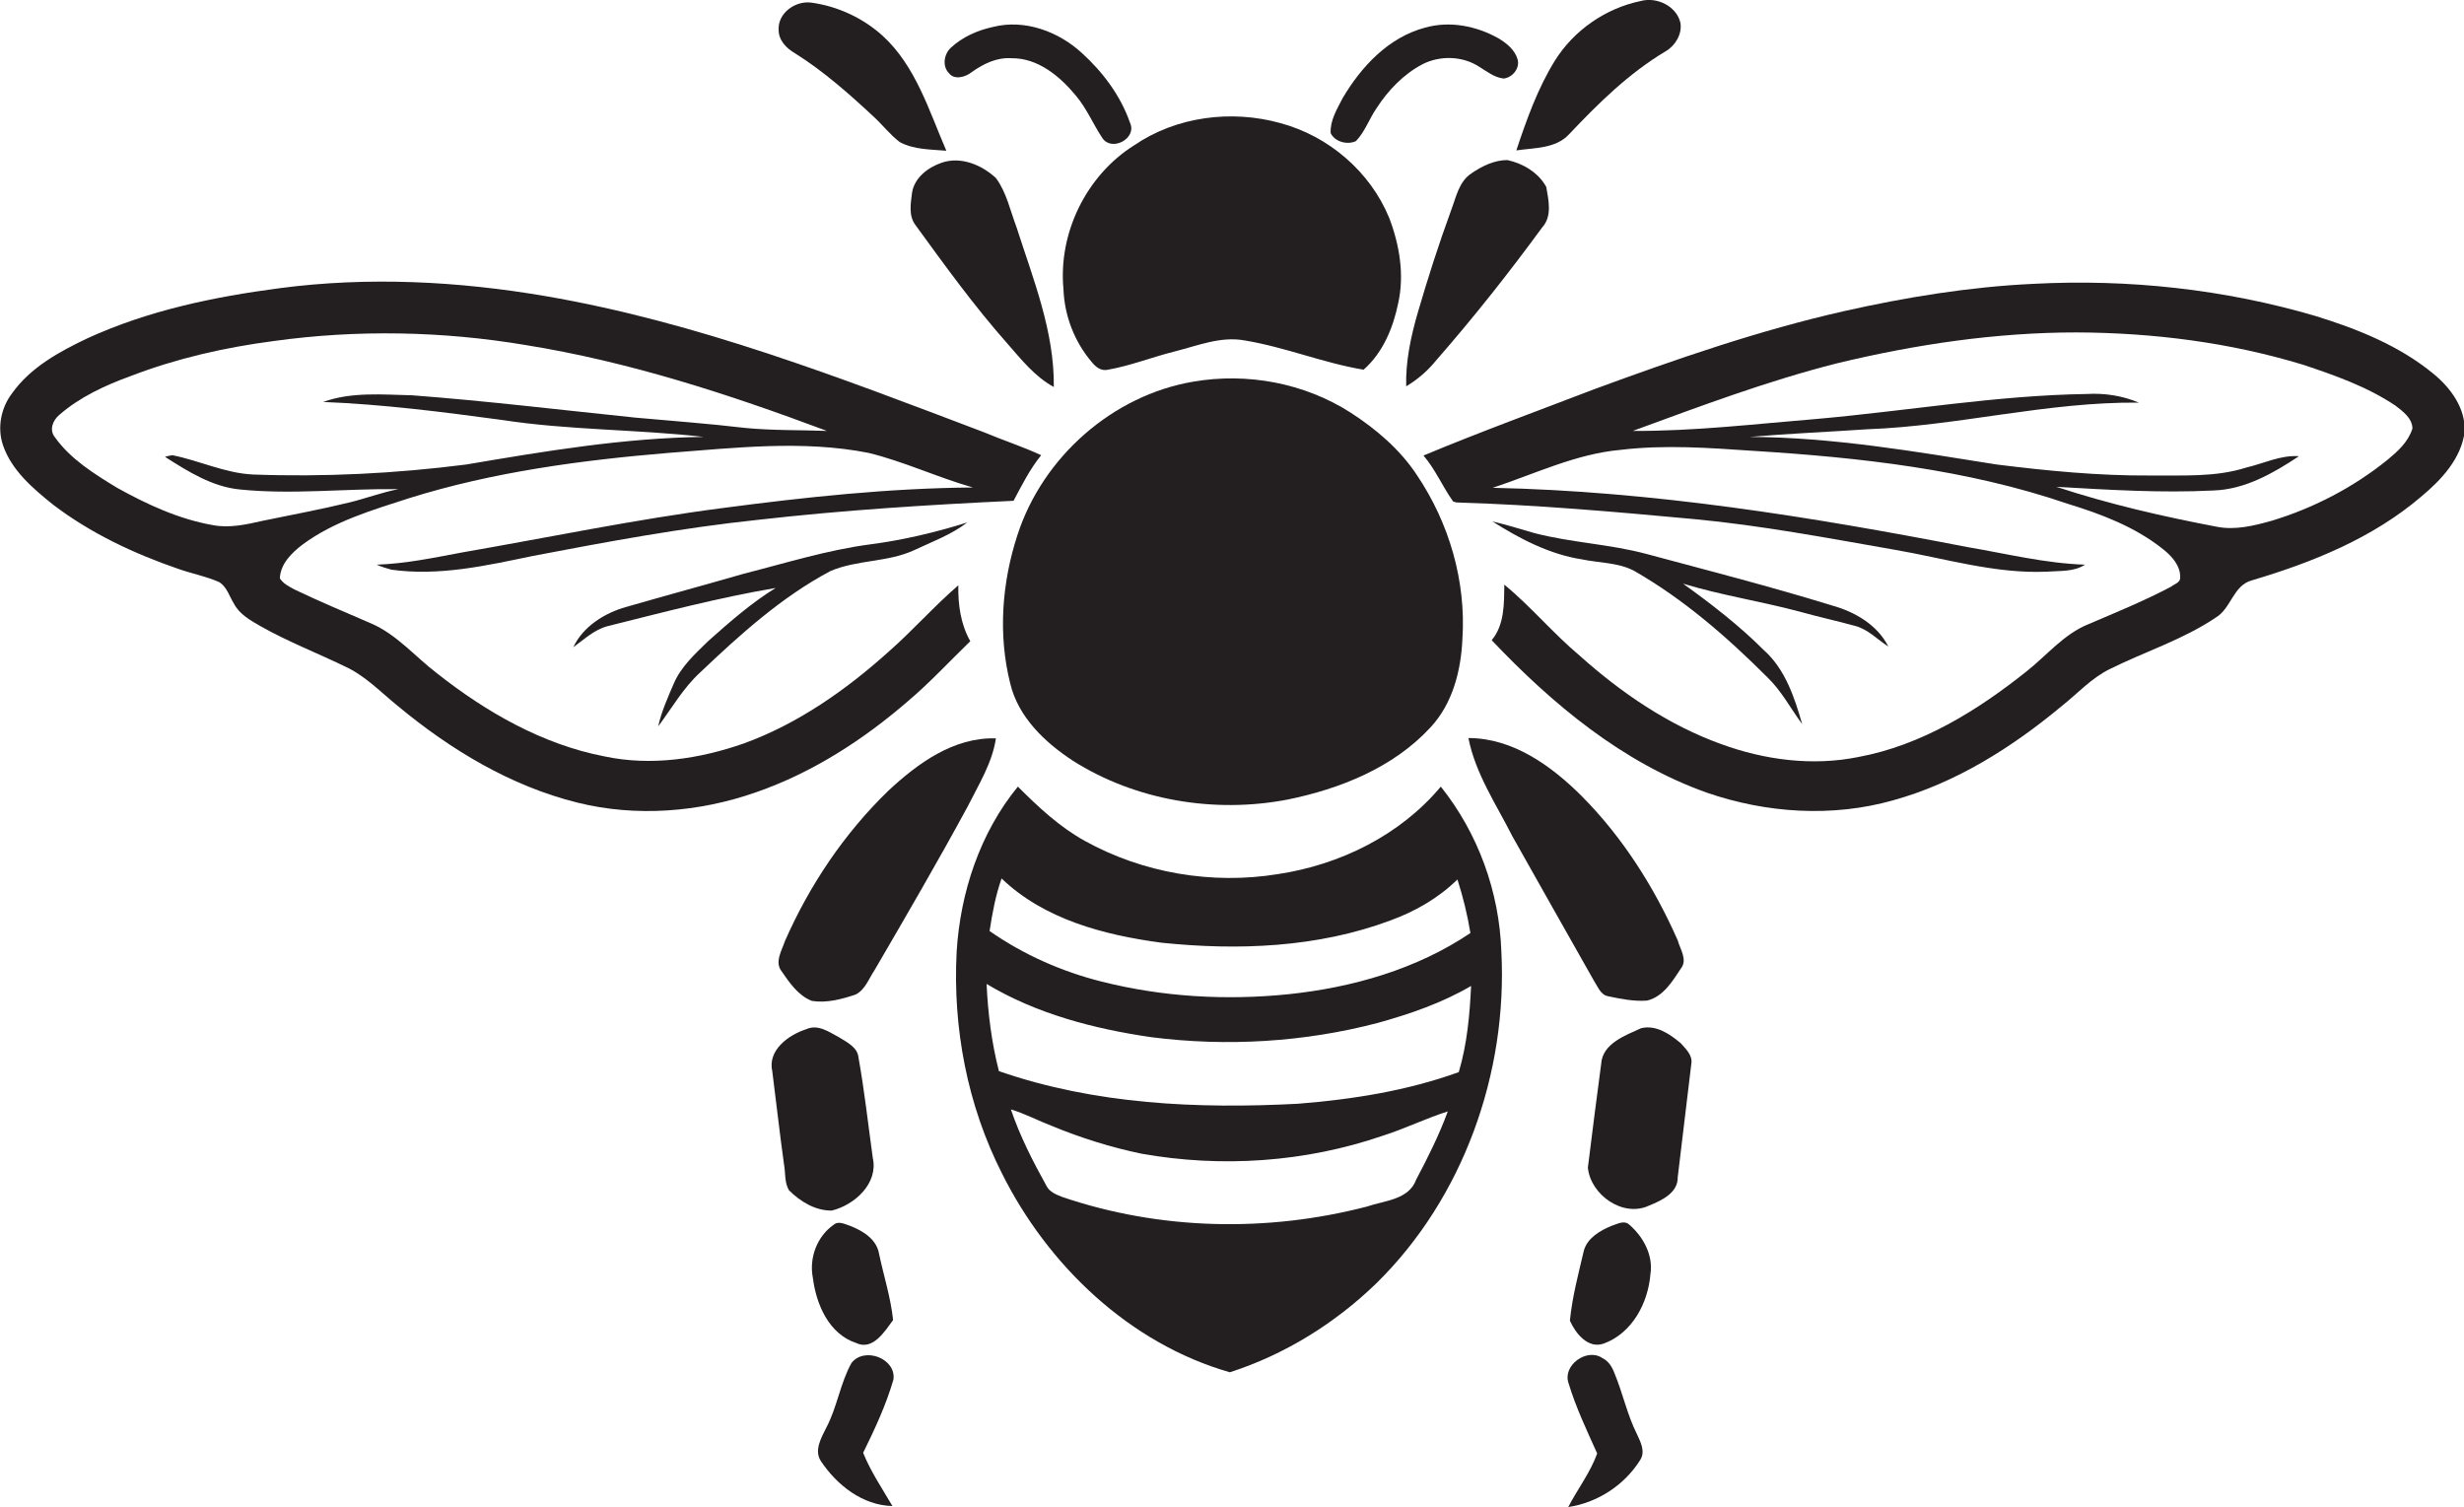 <?xml version="1.0" encoding="utf-8"?>
<!-- Generator: Adobe Illustrator 19.2.0, SVG Export Plug-In . SVG Version: 6.00 Build 0)  -->
<svg version="1.1" id="Layer_1" xmlns="http://www.w3.org/2000/svg" xmlns:xlink="http://www.w3.org/1999/xlink" x="0px" y="0px"
	 viewBox="0 0 740.5 453" enable-background="new 0 0 740.5 453" xml:space="preserve">
<g>
	<path fill="#231F20" d="M471.5,40.4c8.8-9.3,18-18.4,29.1-25c2.9-1.7,5-5.2,4.4-8.6c-1.2-5-7.1-7.8-11.9-6.5
		c-10.6,2.2-20.1,8.8-25.8,17.9c-5.2,8.4-8.5,17.7-11.6,27C461.1,44.4,467.5,44.7,471.5,40.4z"/>
	<path fill="#231F20" d="M238.9,16c8.6,5.4,16.3,12.2,23.8,19.2c2.6,2.4,4.8,5.3,7.7,7.5c4.3,2.3,9.3,2.2,14,2.6
		c-5.2-12-9.2-25.5-19.2-34.6c-5.9-5.3-13.4-8.8-21.3-9.9c-4.8-0.7-10.2,3.1-9.9,8.2C234,12.1,236.3,14.5,238.9,16z"/>
	<path fill="#231F20" d="M292,21.7c3.5-2.5,7.5-4.5,12-4.2c7.9-0.1,14.5,5.4,19.3,11.2c3.3,3.9,5.2,8.6,8,12.8
		c2.8,4.2,10.5,0.1,8.3-4.6c-2.8-8.1-8.2-15.3-14.5-21c-7.1-6.5-17.2-10.2-26.7-7.8c-4.6,1-9.2,3-12.7,6.3c-2,1.9-2.6,5.5-0.5,7.6
		C286.8,24.1,290.1,23.2,292,21.7z"/>
	<path fill="#231F20" d="M407.5,42.4c2.7-2.8,4-6.7,6.2-9.9c3.5-5.4,8.1-10.2,13.8-13.2c5.3-2.7,12.1-2.5,17.1,0.8
		c2.3,1.4,4.5,3.2,7.3,3.5c2.6-0.3,4.9-3,4.2-5.7c-0.8-2.9-3.3-4.9-5.8-6.4c-6.6-3.7-14.6-5.3-22-3.2c-11,2.9-19.2,11.7-24.8,21.2
		c-1.7,3.3-3.8,6.7-3.6,10.5C401.2,42.7,405,43.6,407.5,42.4z"/>
	<path fill="#231F20" d="M319.6,86.9c0.3,8,3.3,15.8,8.5,21.9c1.2,1.5,2.8,2.8,4.9,2.3c6.8-1.2,13.3-3.8,20.1-5.5
		c6.8-1.7,13.7-4.6,20.9-3.3c12.2,2,23.7,6.8,35.8,8.8c5.8-5.1,8.9-12.6,10.4-20c1.9-8.5,0.4-17.5-2.7-25.6
		c-5.7-13.9-18.2-24.6-32.7-28.5c-14.7-4.1-31.3-2-44,6.7C326.5,52.7,318,70,319.6,86.9z"/>
	<path fill="#231F20" d="M431.6,108.3c11.2-12.8,21.8-26.2,31.9-40c3-3.3,1.9-8.1,1.2-12.1c-2.3-4.3-7-7.1-11.7-8.1
		c-3.9,0-7.6,1.8-10.8,4c-3.8,2.5-4.6,7.2-6.1,11.1c-3.7,10.1-7,20.4-10,30.7c-2.1,7.2-3.7,14.7-3.5,22.2
		C426.1,114,429.1,111.4,431.6,108.3z"/>
	<path fill="#231F20" d="M283,48.9c-4.1,1.4-8.2,4.5-8.9,9c-0.4,3.2-1.1,6.9,1,9.7c8.8,12.1,17.6,24.3,27.6,35.6
		c4.2,4.8,8.3,10,14,13.1c0.2-16.7-6.2-32.4-11.2-48c-1.9-5-3-10.5-6.2-14.8C295.1,49.6,288.8,46.9,283,48.9z"/>
	<path fill="#231F20" d="M291.6,192.7c-2.9-5.1-3.7-11-3.6-16.8c-7.3,6.3-13.7,13.6-21,20c-12.8,11.5-27.2,21.6-43.4,27.5
		c-13.4,4.7-28,6.9-42,3.9c-18.6-3.6-35.5-13.3-50.2-24.9c-6.6-5-12.2-11.8-20-15.1c-7.6-3.3-15.3-6.5-22.8-10.1
		c-1.7-0.9-3.5-1.8-4.5-3.4c0.2-4.4,3.6-7.7,6.9-10.2c9.5-7,20.9-10.3,32-13.9c25.3-7.9,51.7-11.4,78-13.6c19.9-1.5,40.2-3.9,60,0
		c10.7,2.6,20.8,7.4,31.4,10.4c-25.2,0.2-50.4,2.9-75.4,6.2c-26.2,3.4-52,8.8-78,13.3c-8.5,1.6-17.1,3.4-25.8,3.7
		c1.4,0.6,2.9,1.1,4.4,1.5c14.3,2,28.5-1.2,42.4-4.1c22.5-4.3,45.1-8.5,68-10.9c25.5-2.9,51-4.5,76.6-5.7c2.5-4.7,4.9-9.5,8.3-13.7
		c-5.6-2.6-11.5-4.5-17.2-6.9c-43-16.3-86.2-33.1-131.7-40.9c-26.3-4.5-53.3-5.9-79.9-2.4c-19.8,2.6-39.6,6.7-57.9,15.1
		c-8.4,4-17,8.7-22.5,16.4c-3.4,4.4-4.6,10.4-2.8,15.7c2.6,7.6,9,13,15.1,17.9c11.3,8.6,24.3,14.7,37.7,19.3c4,1.4,8.2,2.2,12.1,3.9
		c2.4,1.4,3.1,4.3,4.5,6.5c1.7,3.3,5.1,5.1,8.2,6.9c8,4.5,16.7,7.9,25,11.9c6.2,2.8,10.9,7.8,16.1,12c15.8,13.1,33.8,24,53.9,29
		c17.7,4.4,36.6,2.9,53.7-3.1c17-5.9,32.3-15.8,45.8-27.5C279.5,205.1,285.4,198.7,291.6,192.7z M63.9,157.8
		c-10.2-1.8-19.7-6.2-28.7-11.2c-6.9-4.2-14-8.6-18.7-15.2c-1.8-2.2-0.6-5.1,1.3-6.7c6.2-5.4,13.8-8.9,21.5-11.7
		c13.8-5.3,28.3-8.6,42.9-10.5c25.1-3.5,50.8-3,75.8,1.2c31.1,5,61.1,14.8,90.5,25.8c-8.2-0.3-16.4-0.1-24.6-0.9
		c-11-1.3-22-2.1-33-3.1c-22.3-2.3-44.6-5-67-6.7c-8.9-0.2-18.2-1.1-26.8,2c18,0.7,35.9,3,53.7,5.4c20.1,3.1,40.5,2.8,60.7,5.1
		c-24,0.3-47.8,4.3-71.4,8.3c-21.2,2.7-42.7,3.8-64.1,3c-8.4-0.4-16.1-4.2-24.2-5.8c-0.6,0.1-1.7,0.3-2.2,0.5
		c6.9,4.4,14.2,9,22.5,9.8c15.8,1.6,31.7-0.3,47.6-0.1c-5,1-9.8,2.8-14.7,4c-8.6,2.1-17.3,3.7-26,5.5
		C74.1,157.6,69,158.8,63.9,157.8z"/>
	<path fill="#231F20" d="M731.4,112.4c-10.3-8.5-22.8-13.5-35.4-17.4c-27.5-8.1-56.4-11.2-84.9-9.7c-19.2,0.9-38.2,4-56.9,8.2
		c-25.6,5.8-50.4,14.4-74.9,23.4c-17.2,6.6-34.5,12.9-51.5,20c3.6,4.2,5.7,9.3,8.9,13.8c0.2,0.1,0.7,0.2,1,0.3
		c23.8,0.7,47.6,2.8,71.4,5c20.2,1.9,40.2,5.7,60.2,9.2c15.2,2.6,30.3,7.3,45.9,6.6c3.8-0.3,8.1,0.1,11.4-2.1
		c-12-0.4-23.6-3.3-35.4-5.3c-47-9.1-94.6-16.8-142.6-17.8c12.7-4.2,25-10.2,38.4-11.4c13.3-1.6,26.7-0.6,40,0.3
		c31.9,2,64,5.5,94.4,15.9c10.1,3.1,20.2,6.9,28.6,13.6c2.7,2.1,5.4,5.1,5.2,8.7c0,1.4-1.7,1.8-2.7,2.6c-8.1,4.3-16.5,7.7-24.9,11.3
		c-7.4,3-12.5,9.4-18.6,14.2c-14.8,11.8-31.6,22.2-50.5,25.7c-13.8,2.8-28.2,0.9-41.3-3.9c-15.8-5.7-30-15.4-42.4-26.5
		c-8-6.7-14.7-14.8-22.7-21.4c-0.1,5.7,0.1,12-3.8,16.7c18.2,19.2,39.3,36.8,64.6,45.8c17.9,6.2,37.8,7.5,56.1,2.3
		c18.8-5.2,35.7-15.9,50.6-28.3c4.8-3.8,9-8.5,14.6-11.2c10.5-5.2,21.9-8.8,31.7-15.4c4.7-2.8,5.2-9.7,10.9-11.2
		c18.2-5.4,36.3-12.7,50.9-25.2c6-5,12-11.4,13-19.5C741,122.7,736.5,116.6,731.4,112.4z M717.5,138.2
		c-10.3,8.3-22.2,14.5-34.8,18.3c-5.3,1.5-11,2.9-16.5,1.8c-16.3-3.1-32.4-6.8-48.2-12c15.7,0.9,31.5,1.9,47.2,1.1
		c9.5-0.3,18-5.2,25.7-10.3c-5.5-0.4-10.6,2.2-15.8,3.4c-9.4,3-19.3,2.3-29,2.4c-15.4,0.1-30.7-1.4-46-3.3
		c-24.6-3.9-49.3-8.2-74.3-8.3c11.8-1,23.6-1.5,35.4-2.3c27.3-1,54.1-8.3,81.6-8c-5-2.1-10.3-2.9-15.6-2.6
		c-27.2,0.4-54.1,5.1-81.2,7.5c-18.4,1.5-36.8,3.7-55.3,3.6c20.2-7.4,40.4-15,61.3-20.3c23.6-5.7,47.8-9.3,72.1-9.3
		c23,0.1,46,3,68,9.7c9.6,3.2,19.3,6.6,27.8,12.3c2.2,1.7,5.1,3.8,5.1,6.9C723.7,132.9,720.5,135.7,717.5,138.2z"/>
	<path fill="#231F20" d="M405.9,124c-13.9-8.9-31.1-12.1-47.3-9.3c-24.2,4.1-45.2,22.6-52.8,46c-4.7,14.3-5.9,30-2.2,44.7
		c2.4,10.1,10.4,17.7,18.8,23.2c18.9,12,42.6,15.9,64.5,11.7c15.8-3.2,31.8-9.6,42.9-21.6c6.8-7.2,9.3-17.3,9.7-26.8
		c1.1-17.3-4-34.7-13.6-49C420.8,135.1,413.6,129,405.9,124z"/>
	<path fill="#231F20" d="M202.5,205.4c-1.8,4.2-3.7,8.4-4.7,12.9c4.1-5.5,7.5-11.5,12.6-16.2c12-11.4,24.5-22.7,39.2-30.5
		c8-3.4,17.1-2.6,25-6.2c5.5-2.6,11.3-4.7,16.1-8.4c-9.5,3-19.3,5.3-29.2,6.6c-12.9,1.7-25.3,5.6-37.9,8.8
		c-11.8,3.4-23.6,6.6-35.4,10c-6.5,1.8-13,5.9-15.9,12.1c3.2-2.3,6.2-5.2,10.2-6.3c16.8-4.2,33.5-8.6,50.6-11.5
		c-7.3,4.5-13.8,10.2-20.2,15.9C208.9,196.5,204.7,200.3,202.5,205.4z"/>
	<path fill="#231F20" d="M557.5,188.1c3.9,1,6.7,4.1,10,6.2c-3.3-6.5-10-10.4-16.8-12.3c-18.5-5.7-37.2-10.5-55.8-15.5
		c-11.1-3-22.7-3.4-33.8-6.3c-4.2-1.2-8.3-2.5-12.6-3.5c8.2,5.2,17.2,9.9,26.9,11.4c5.2,1.1,10.8,0.9,15.6,3.4
		c14.9,8.5,28,19.9,40.1,32c4.3,4.1,7,9.4,10.5,14.1c-2.3-8-5.1-16.5-11.5-22.2c-7.4-7.4-15.8-13.9-24.3-20
		c11.5,3.5,23.4,5.3,35,8.4C546.5,185.4,552.1,186.6,557.5,188.1z"/>
	<path fill="#231F20" d="M235.9,282.8c-0.9,2.8-3.2,6.3-1,9.1c2.4,3.5,5,7.3,9.1,8.9c4.4,0.7,8.9-0.5,13.1-1.9
		c2.9-1.4,4-4.8,5.7-7.3c9.5-16.3,19-32.6,28-49.2c3.3-6.6,7.4-13.1,8.5-20.5c-12.7-0.4-23.5,7.5-32.4,15.8
		C253.7,250.5,243.3,266,235.9,282.8z"/>
	<path fill="#231F20" d="M483.3,299.4c3.8,0.8,7.8,1.6,11.7,1.3c4.9-1.2,7.6-5.8,10.2-9.7c2-2.6-0.3-5.8-1-8.4
		c-7-15.9-16.5-30.9-28.8-43.3c-9.1-9.1-20.7-17.5-34.1-17.5c2.1,10.7,8.4,20,13.2,29.5c8.2,14.5,16.3,29,24.5,43.4
		C480.2,296.5,481,299,483.3,299.4z"/>
	<path fill="#231F20" d="M433,236.4c-12.2,14.6-30.3,23.5-49,26.3c-19.7,3.2-40.5-0.3-58-10c-7.6-4.2-14-10.2-20.1-16.3
		c-11.4,13.9-17.3,31.8-18.4,49.6c-1.2,22.9,3.2,46.1,13.6,66.6c13.8,27.7,38.4,51.2,68.5,59.8c16.5-5.3,31.6-14.7,44-26.7
		c26.2-25.7,39.5-63.3,37.6-99.7C450.6,268,444.2,250.4,433,236.4z M301,264c12.8,12.3,30.8,17,48,19.3c23,2.4,47,1.5,68.9-6.7
		c7.4-2.7,14.4-6.7,20.1-12.3c1.7,5.3,3,10.6,3.9,16.1c-16.2,10.9-35.5,16.4-54.8,18.4c-18.7,1.9-37.8,0.8-56-3.8
		c-12-3-23.5-8.1-33.7-15.2C298.2,274.5,299.2,269.1,301,264z M425.6,354.5c-2.2,6.1-9.6,6.3-14.8,8.1c-30,7.8-62.3,7.1-91.6-2.9
		c-1.8-0.7-3.8-1.5-4.7-3.3c-4.1-7.4-8-15-10.7-23c4.3,1.3,8.2,3.4,12.4,5c8.7,3.6,17.7,6.4,26.8,8.3c24.1,4.3,49.3,2.6,72.6-5.4
		c6.6-2.1,12.9-5.2,19.5-7.3C432.5,341.1,429.1,347.9,425.6,354.5z M438.4,322.2c-15.5,5.6-31.9,8.2-48.3,9.5
		c-30.2,1.6-61.1,0.2-89.9-9.8c-2.2-8.6-3.3-17.4-3.7-26.2c15,9,32.3,13.5,49.5,16c22.7,2.9,46,1.5,68.1-4.3c9.7-2.7,19.3-6,28-11.1
		C441.7,305,440.9,313.8,438.4,322.2z"/>
	<path fill="#231F20" d="M262.3,348c-1.4-10.1-2.5-20.2-4.3-30.2c-0.3-3.1-3.5-4.6-5.9-6.1c-3-1.6-6.3-4-9.8-2.4
		c-5.3,1.7-11.7,6.3-10.2,12.7c1.2,9.3,2.2,18.5,3.5,27.8c0.5,2.6,0.1,5.5,1.5,7.9c3.4,3.4,8,6.2,12.9,6.1
		C256.9,362.1,264,355.6,262.3,348z"/>
	<path fill="#231F20" d="M493.2,309c-4.8,2.2-11.6,4.6-12,10.7c-1.4,10.4-2.7,20.8-4,31.2c0.8,8.2,10.6,15.1,18.4,11.4
		c3.7-1.5,8.7-3.8,8.6-8.5c1.4-11.4,2.7-22.8,4.1-34.2c0.4-2.5-1.7-4.4-3.2-6.1C501.9,310.8,497.7,307.9,493.2,309z"/>
	<path fill="#231F20" d="M257.3,403.6c5,2.4,8.6-3.5,11.1-6.9c-0.7-6.7-2.8-13.2-4.2-19.8c-0.7-4.5-4.9-7-8.7-8.5
		c-1.6-0.5-3.5-1.6-5-0.3c-5,3.5-7.4,10-6.2,16C245.3,392,249.1,400.9,257.3,403.6z"/>
	<path fill="#231F20" d="M489.6,368c-1.6-1.4-3.6-0.1-5.3,0.4c-3.4,1.4-7.2,3.6-8.3,7.4c-1.6,6.9-3.5,13.9-4.2,21.1
		c1.7,3.8,5.4,8.5,10.1,6.9c8.6-3.1,13.4-12.2,14.1-20.9C496.9,377.2,493.8,371.6,489.6,368z"/>
	<path fill="#231F20" d="M255.9,409.6c-3.4,6.1-4.3,13.3-7.6,19.5c-1.5,3-3.7,6.8-1.6,10c4.8,7.2,12.5,13.3,21.5,13.5
		c-3.1-5.3-6.5-10.3-8.8-16c3.5-7.1,6.9-14.4,9.1-22C269.4,408.3,259.8,404.6,255.9,409.6z"/>
	<path fill="#231F20" d="M485.2,412.7c-0.7-1.9-1.8-3.7-3.7-4.6c-4.6-3.1-12,2.2-10.1,7.6c2.2,7.3,5.5,14.2,8.6,21.1
		c-2.1,5.8-5.9,10.7-8.7,16.1c8.8-1.3,16.9-6.6,21.6-14.1c1.7-2.6,0.1-5.5-1-7.9C489,425.1,487.7,418.7,485.2,412.7z"/>
</g>
</svg>
